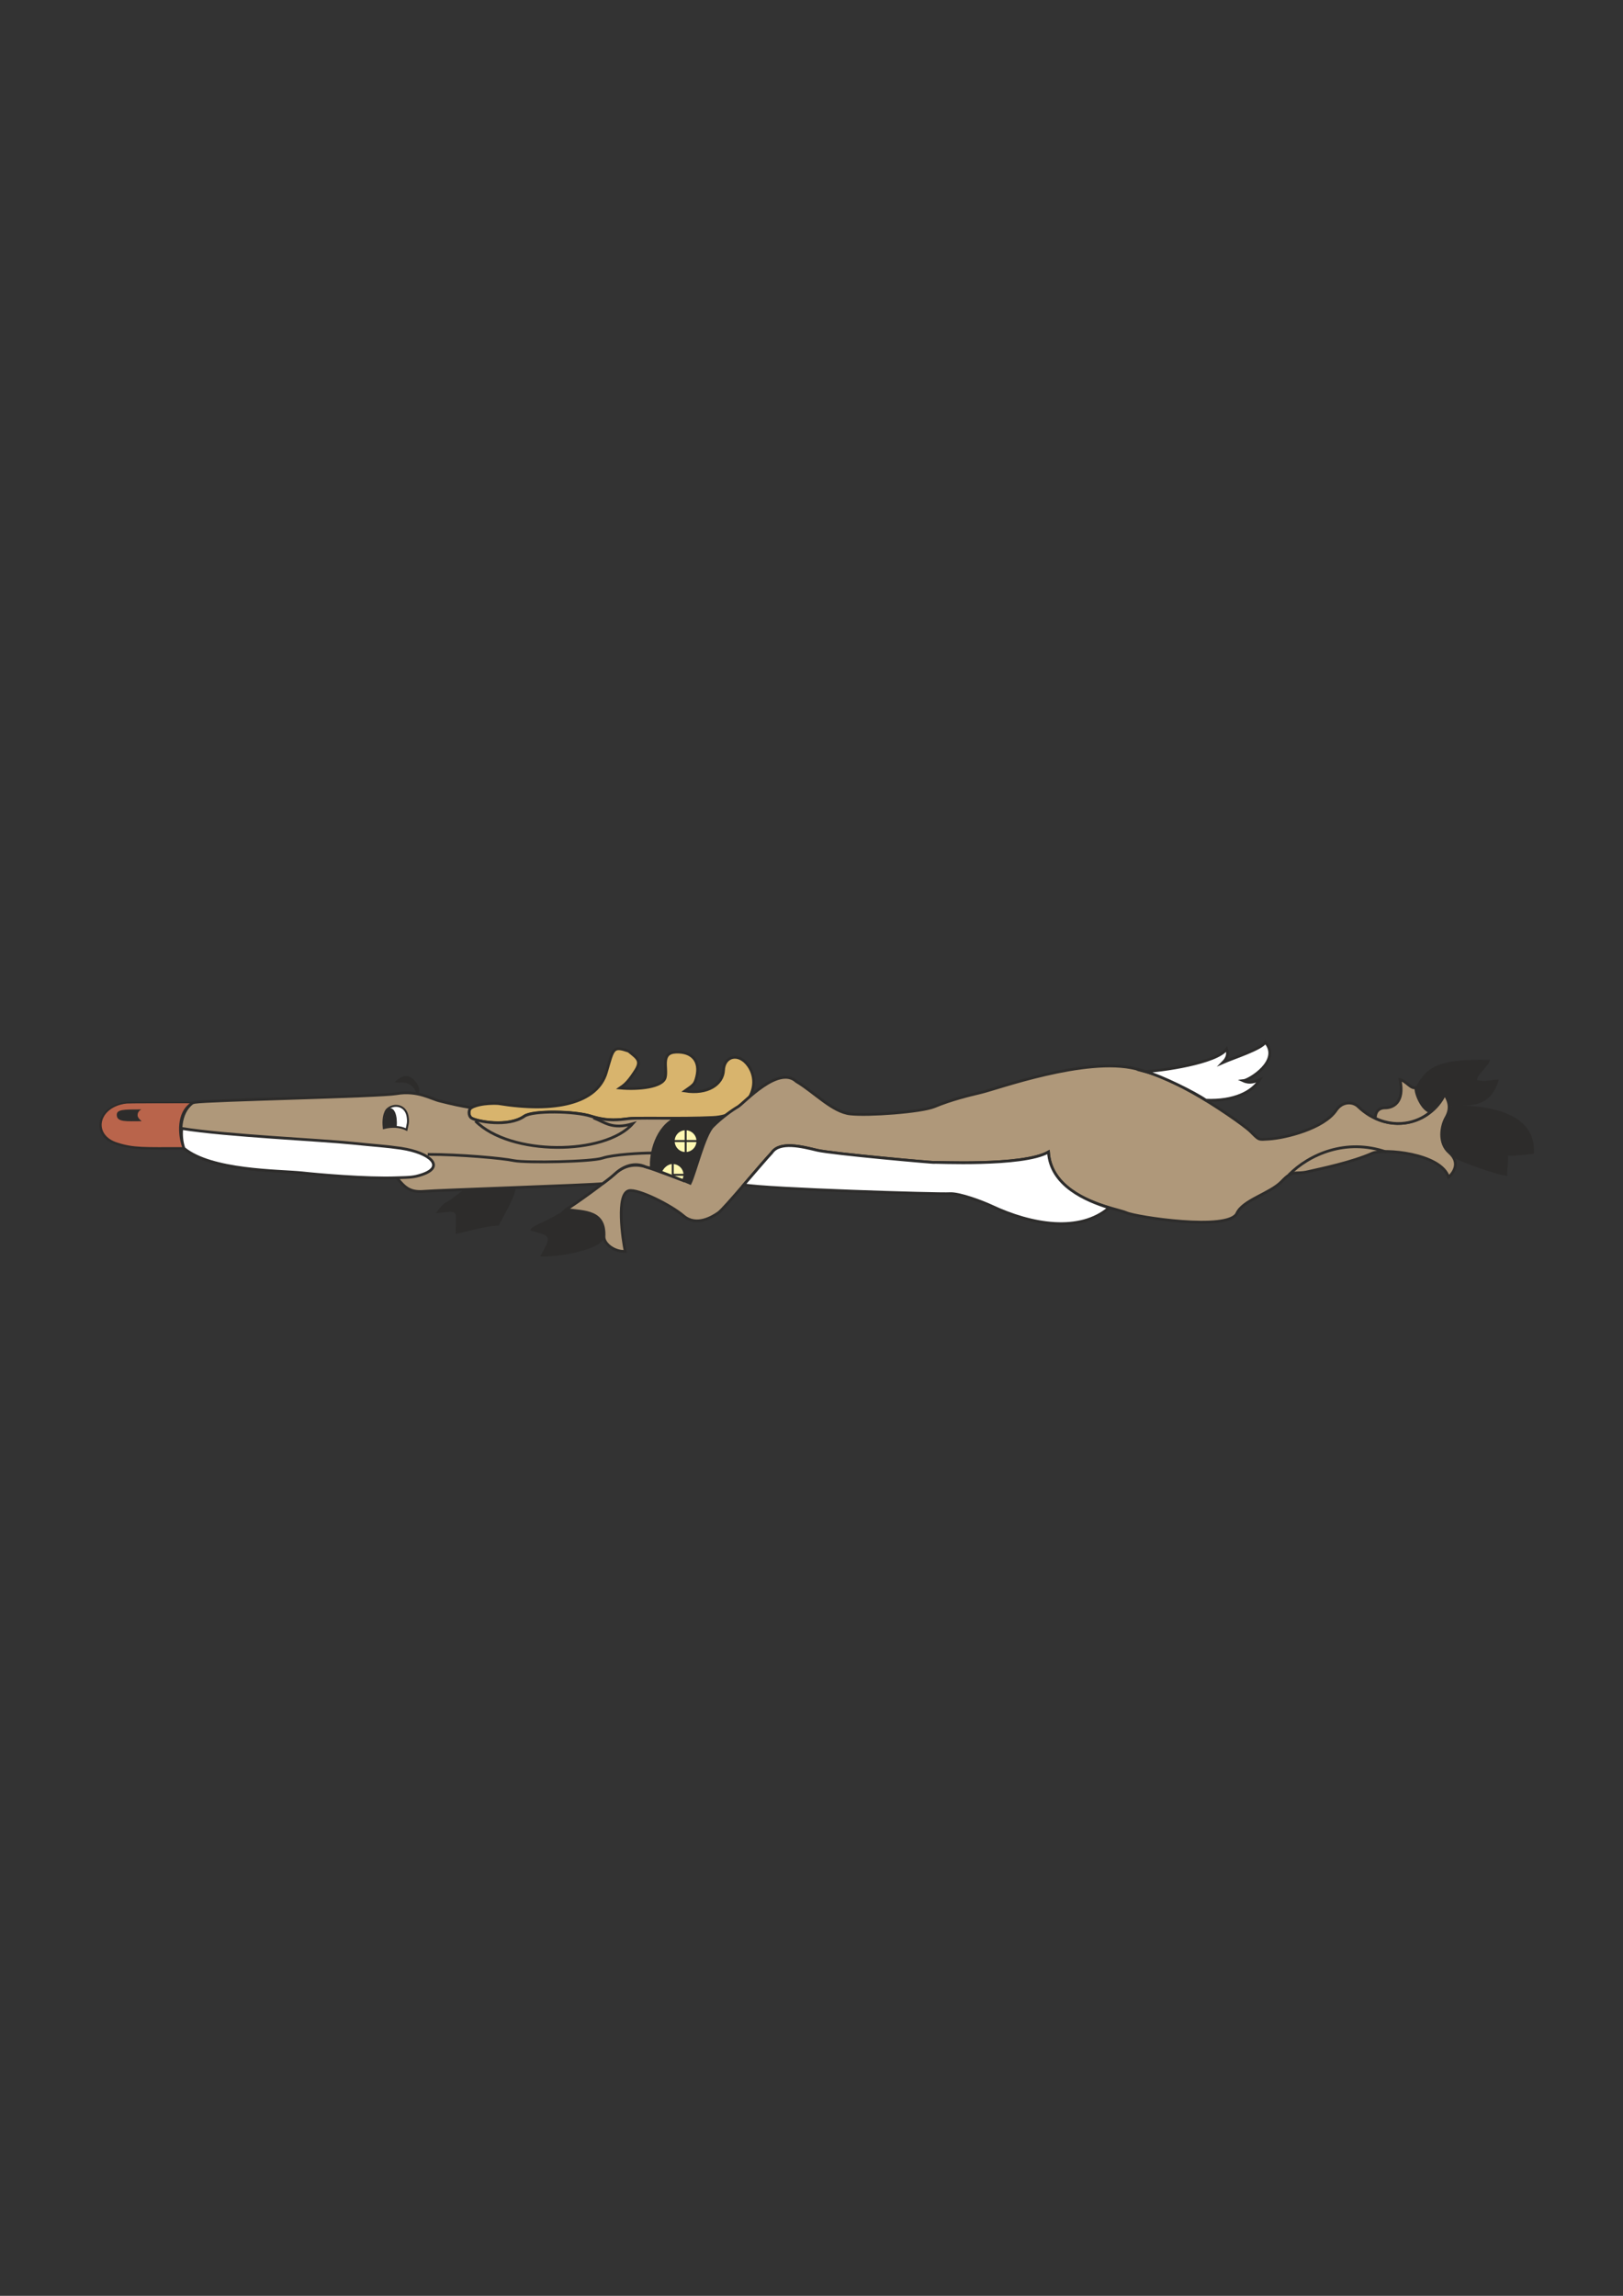 <?xml version="1.0" encoding="utf-8"?>
<!-- Created by UniConvertor 2.0rc4 (https://sk1project.net/) -->
<svg xmlns="http://www.w3.org/2000/svg" height="841.89pt" viewBox="0 0 595.276 841.89" width="595.276pt" version="1.1" xmlns:xlink="http://www.w3.org/1999/xlink" id="37d87bc0-f612-11ea-88b0-dcc15c148e23">

<rect x="0" y="0" width="595.276" height="841.89" fill="#333333" stroke="none"/>

<g>
	<path style="stroke:#2d2c2b;stroke-width:1.008;stroke-miterlimit:10.433;fill:#2d2c2b;" d="M 70.334,404.529 C 65.366,408.129 65.654,416.121 67.454,421.089 53.054,421.089 48.95,421.305 42.686,419.289 33.47,416.409 35.702,405.609 46.646,404.529 L 70.334,404.529 Z" />
	<path style="stroke:#2d2c2b;stroke-width:1.008;stroke-miterlimit:10.433;fill:#d8b46d;" d="M 182.726,404.673 C 182.726,404.673 176.462,404.241 172.79,406.257 171.782,406.833 171.71,409.209 172.934,410.001 174.95,411.225 186.398,413.457 192.302,409.281 195.326,407.121 210.878,407.409 216.782,409.281 223.118,411.297 227.366,410.577 230.534,410.217 234.35,409.785 249.182,410.361 261.566,409.785 273.59,409.209 279.782,398.409 274.526,390.849 270.998,385.809 265.598,387.249 265.382,392.433 265.166,397.617 259.55,401.433 251.198,400.065 254.582,397.689 254.798,397.617 255.518,394.881 256.958,389.049 253.79,385.593 247.958,385.809 242.126,386.025 244.862,391.641 243.998,395.097 243.134,398.697 234.134,399.633 227.366,398.985 228.734,398.049 230.102,397.185 232.766,393.081 235.502,389.049 233.918,388.185 230.534,385.449 224.702,383.505 224.99,384.369 222.398,393.225 219.086,404.673 203.534,408.057 182.726,404.673 L 182.726,404.673 Z" />
	<path style="stroke:#2d2c2b;stroke-width:1.008;stroke-miterlimit:10.433;fill:none;" d="M 141.758,420.225 C 132.326,418.641 134.774,415.113 140.75,413.673" />
	<path style="fill:#2d2c2b;" d="M 144.71,396.825 C 145.79,396.033 148.742,392.649 151.982,396.177 155.294,399.705 153.062,402.009 152.774,403.521 153.278,399.129 150.326,396.465 146.294,397.041 L 144.71,396.825 Z" />
	<path style="fill:#2d2c2b;" d="M 170.126,436.281 C 173.294,436.785 184.742,435.273 189.206,435.777 188.342,440.241 184.094,446.793 182.942,449.457 177.974,449.457 169.334,452.193 167.174,452.481 166.958,443.481 169.118,443.985 159.902,444.849 162.134,441.681 162.998,441.177 164.798,440.241 L 170.126,436.281 Z" />
	<path style="fill:#2d2c2b;" d="M 207.566,443.553 C 214.766,444.489 221.966,444.057 221.534,453.489 221.318,458.673 201.95,461.337 198.134,460.689 202.742,452.697 201.59,453.273 194.534,451.257 194.102,449.889 200.798,447.657 203.534,445.857 L 207.566,443.553 Z" />
	<path style="stroke:#2d2c2b;stroke-width:1.008;stroke-miterlimit:10.433;fill:#af987a;" d="M 221.534,453.489 C 221.462,456.081 225.278,459.105 229.31,458.889 228.374,454.425 225.926,437.721 230.678,436.641 234.062,435.921 245.942,441.825 250.694,445.857 255.374,449.889 261.278,446.289 263.51,444.705 265.742,443.121 279.062,426.921 283.094,422.673 285.974,418.425 294.11,420.441 299.726,421.809 305.342,423.105 343.358,426.489 342.71,426.273 342.062,426.057 375.11,427.857 384.542,422.457 385.694,439.809 409.742,443.121 413.126,444.705 416.51,446.289 450.638,451.545 453.662,444.921 455.894,440.025 465.758,437.721 470.078,433.257 474.326,428.721 474.758,430.809 479.726,429.657 484.694,428.505 495.71,426.273 503.342,422.889 507.374,421.089 528.542,422.889 531.278,431.673 533.006,430.233 535.814,426.417 531.566,422.673 527.534,419.217 528.542,413.025 530.342,409.857 532.142,406.689 531.71,404.241 529.91,401.289 524.726,412.305 509.174,416.409 498.158,405.825 496.286,403.953 492.398,403.737 490.094,407.121 485.558,413.889 471.374,417.345 465.326,417.705 461.51,417.921 461.942,418.209 458.774,415.041 456.47,412.737 445.526,405.177 437.534,400.713 433.142,398.265 426.23,394.377 416.582,391.929 398.222,387.393 365.678,399.273 359.774,400.641 355.166,401.721 348.758,403.305 342.71,405.825 337.67,407.841 318.374,409.209 311.894,408.489 305.342,407.841 298.574,400.425 292.094,396.609 285.542,390.489 272.942,404.457 270.71,405.825 268.478,407.121 264.662,409.857 261.494,413.025 258.326,416.121 254.942,430.305 253.142,433.905 250.694,432.825 250.046,432.609 248.462,431.889 246.806,431.169 245.222,430.809 241.91,429.657 240.326,429.081 239.03,428.577 236.726,427.857 232.478,426.561 228.662,427.641 225.71,430.305 222.758,433.041 210.662,441.825 207.494,443.625 L 207.566,443.553 C 214.766,444.489 221.966,444.057 221.534,453.489 L 221.534,453.489 Z" />
	<path style="stroke:#2d2c2b;stroke-width:1.008;stroke-miterlimit:10.433;fill:#af987a;" d="M 145.574,431.889 C 148.742,435.921 150.758,437.289 155.726,436.857 160.694,436.425 216.998,434.553 221.03,434.049 223.406,432.321 224.702,431.241 225.71,430.305 228.662,427.641 232.694,426.057 236.726,427.857 237.59,428.217 238.454,428.217 238.958,428.433 238.382,423.249 240.83,413.169 248.03,410.073 240.038,410.073 232.982,409.929 230.534,410.217 227.366,410.577 223.118,411.369 216.782,409.353 210.878,407.409 195.326,407.193 192.302,409.353 186.398,413.457 174.95,411.297 172.934,410.001 171.71,409.209 171.782,406.833 172.79,406.257 L 172.79,406.185 C 169.046,405.609 165.23,404.745 161.558,403.809 158.174,403.089 153.278,399.705 145.358,401.073 139.166,402.153 76.598,403.377 71.414,404.241 L 70.622,404.457 C 65.654,408.057 65.654,416.121 67.454,421.089 L 67.454,421.089 C 77.534,429.441 102.158,429.225 110.726,430.089 116.63,430.737 134.342,432.321 145.574,431.889 L 145.574,431.889 Z" />
	<path style="fill:#2d2c2b;" d="M 248.03,410.073 C 240.83,413.241 238.31,423.465 238.886,428.649 241.19,429.369 240.326,429.153 241.91,429.729 245.222,430.881 246.806,431.241 248.462,431.961 250.046,432.609 250.694,432.897 253.142,433.977 254.942,430.377 258.326,416.193 261.494,413.025 262.646,411.873 265.814,409.137 265.814,409.137 262.862,410.145 248.03,410.073 248.03,410.073 L 248.03,410.073 Z" />
	<path style="stroke:#2d2c2b;stroke-width:1.008;stroke-miterlimit:10.433;fill:#ffffff;" d="M 67.454,421.089 C 77.534,429.441 102.158,429.225 110.726,430.089 116.63,430.737 134.342,432.321 145.574,431.889 L 145.574,431.889 C 150.542,431.745 151.766,431.745 154.79,430.737 163.358,427.857 157.886,422.745 147.158,421.089 141.182,420.225 138.302,420.153 129.302,419.217 117.494,417.993 83.222,416.481 66.662,413.817 66.446,415.977 66.59,418.641 67.454,421.089 L 67.454,421.089 Z" />
	<path style="stroke:#2d2c2b;stroke-width:1.008;stroke-miterlimit:10.433;fill:#af987a;" d="M 524.654,407.697 C 521.702,407.049 519.11,401.073 519.326,398.841 517.526,399.489 515.726,396.393 513.494,395.889 515.294,404.457 510.758,406.257 508.094,406.257 505.358,406.257 504.422,408.057 504.422,410.073 513.422,414.321 521.414,410.721 524.654,407.697 L 524.654,407.697 Z" />
	<path style="fill:#2d2c2b;" d="M 531.566,405.609 C 535.166,405.177 564.11,404.241 562.526,423.105 560.078,423.321 554.39,424.041 553.094,423.825 553.31,426.273 552.59,429.657 552.878,431.241 547.478,430.521 536.462,426.057 534.878,425.409 530.774,423.609 526.022,417.201 530.558,409.569 L 531.566,405.609 Z" />
	<path style="fill:#2d2c2b;" d="M 519.326,398.625 C 523.358,390.705 528.542,388.257 546.542,388.689 545.678,391.425 541.574,394.089 541.79,396.105 544.958,396.825 546.974,395.889 549.71,395.889 546.542,407.409 537.182,405.105 531.566,405.609 531.062,403.377 530.774,402.657 529.91,401.289 528.326,404.313 526.598,406.329 524.654,407.697 520.766,405.681 520.262,402.729 519.614,401.001 L 519.326,398.625 Z" />
	<path style="stroke:#2d2c2b;stroke-width:1.008;stroke-miterlimit:10.433;fill:#ffffff;" d="M 442.286,403.449 C 452.654,403.881 459.35,400.425 462.086,395.889 460.286,396.609 458.486,397.473 455.966,396.321 458.27,396.105 469.934,388.905 464.102,382.209 462.734,384.657 452.15,388.041 448.55,389.625 450.134,388.041 450.566,386.457 449.918,384.657 446.534,389.841 425.654,392.721 420.038,392.937 425.798,394.449 438.398,400.713 442.286,403.449 L 442.286,403.449 Z" />
	<path style="stroke:#2d2c2b;stroke-width:1.008;stroke-miterlimit:10.433;fill:#ffffff;" d="M 272.798,434.481 C 281.366,436.065 344.726,438.009 348.326,437.721 351.926,437.505 360.422,440.745 363.662,442.257 378.494,449.241 396.062,452.121 406.79,442.905 398.51,440.313 385.334,434.913 384.542,422.457 375.11,427.857 342.062,426.057 342.71,426.273 343.358,426.489 305.342,423.105 299.726,421.809 294.11,420.441 285.974,418.425 283.094,422.673 281.078,424.833 276.902,429.729 272.798,434.481 L 272.798,434.481 Z" />
	<g>
		<path style="fill:#b9644b;" d="M 69.614,404.601 C 64.862,408.057 65.078,415.833 66.806,420.657 52.982,420.657 49.022,420.945 43.046,419.001 33.974,416.193 35.99,405.825 46.502,404.673 46.502,404.601 69.326,404.601 69.614,404.601 L 69.614,404.601 Z" />
		<path style="fill:#b9644b;" d="M 68.894,404.673 C 64.358,407.985 64.502,415.473 66.158,420.153 52.91,420.297 49.166,420.513 43.406,418.713 34.478,415.977 36.206,406.041 46.358,404.817 46.358,404.673 68.39,404.673 68.894,404.673 L 68.894,404.673 Z" />
		<path style="fill:#b9644b;" d="M 68.174,404.745 C 63.782,407.985 63.926,415.113 65.51,419.721 52.766,419.865 49.31,420.153 43.766,418.353 34.982,415.761 36.494,406.257 46.214,405.033 46.214,404.745 67.382,404.745 68.174,404.745 L 68.174,404.745 Z" />
		<path style="fill:#b9644b;" d="M 67.454,404.889 C 63.278,407.913 63.35,414.825 64.862,419.217 52.694,419.433 49.454,419.721 44.126,418.065 35.486,415.545 36.782,406.473 46.07,405.177 46.07,404.889 66.446,404.889 67.454,404.889 L 67.454,404.889 Z" />
		<path style="fill:#b9644b;" d="M 66.734,404.961 C 62.774,407.841 62.774,414.465 64.214,418.785 52.55,419.001 49.598,419.361 44.414,417.777 35.99,415.401 37.07,406.761 45.926,405.321 45.926,404.961 65.438,404.961 66.734,404.961 L 66.734,404.961 Z" />
		<path style="fill:#b9644b;" d="M 66.014,405.033 C 62.27,407.841 62.126,414.105 63.566,418.281 52.478,418.569 49.67,419.001 44.774,417.417 36.494,415.185 37.358,406.977 45.782,405.537 45.782,405.033 64.502,405.033 66.014,405.033 L 66.014,405.033 Z" />
		<path style="fill:#b9644b;" d="M 65.294,405.105 C 61.766,407.769 61.55,413.745 62.918,417.849 52.334,418.209 49.814,418.569 45.134,417.129 36.998,414.969 37.646,407.193 45.638,405.681 45.566,405.105 63.566,405.105 65.294,405.105 L 65.294,405.105 Z" />
		<path style="fill:#b9644b;" d="M 64.574,405.249 C 61.262,407.697 60.974,413.457 62.198,417.345 52.262,417.777 49.958,418.209 45.494,416.769 37.502,414.753 37.862,407.409 45.494,405.897 45.422,405.249 62.558,405.249 64.574,405.249 L 64.574,405.249 Z" />
		<path style="fill:#b9644b;" d="M 63.926,405.321 C 60.758,407.697 60.398,413.097 61.55,416.913 52.19,417.345 50.102,417.777 45.854,416.481 38.006,414.537 38.15,407.625 45.35,406.041 45.278,405.321 61.622,405.321 63.926,405.321 L 63.926,405.321 Z" />
		<path style="fill:#b9644b;" d="M 63.206,405.393 C 60.182,407.625 59.822,412.737 60.902,416.409 52.046,416.913 50.174,417.417 46.214,416.193 38.51,414.393 38.438,407.913 45.206,406.185 45.134,405.393 60.614,405.393 63.206,405.393 L 63.206,405.393 Z" />
		<path style="fill:#b9644b;" d="M 62.486,405.465 C 59.678,407.553 59.246,412.449 60.254,415.977 51.974,416.481 50.318,416.985 46.574,415.833 39.014,414.177 38.726,408.129 44.99,406.401 44.99,405.465 59.678,405.465 62.486,405.465 L 62.486,405.465 Z" />
		<path style="fill:#b9644b;" d="M 61.766,405.609 C 59.174,407.553 58.67,412.089 59.606,415.473 51.83,416.121 50.462,416.625 46.934,415.545 39.518,413.961 39.014,408.345 44.846,406.545 44.846,405.537 58.67,405.609 61.766,405.609 L 61.766,405.609 Z" />
		<path style="fill:#b9644b;" d="M 61.046,405.681 C 58.67,407.481 58.022,411.729 58.958,415.041 51.758,415.689 50.606,416.265 47.294,415.257 40.022,413.745 39.302,408.561 44.702,406.689 44.702,405.681 57.734,405.681 61.046,405.681 L 61.046,405.681 Z" />
		<path style="fill:#b9644b;" d="M 60.326,405.753 C 58.166,407.409 57.446,411.369 58.31,414.537 51.686,415.257 50.678,415.833 47.654,414.897 40.526,413.529 39.59,408.777 44.558,406.905 44.558,405.753 56.798,405.753 60.326,405.753 L 60.326,405.753 Z" />
		<path style="fill:#b9644b;" d="M 59.606,405.825 C 57.662,407.337 56.87,411.081 57.662,414.105 51.542,414.825 50.822,415.473 48.014,414.609 41.03,413.385 39.806,409.065 44.414,407.049 44.414,405.825 55.79,405.825 59.606,405.825 L 59.606,405.825 Z" />
		<path style="fill:#b9644b;" d="M 58.886,405.969 C 57.086,407.337 56.294,410.721 57.014,413.601 51.47,414.393 50.966,415.041 48.302,414.249 41.534,413.169 40.094,409.281 44.27,407.265 44.27,405.897 54.854,405.969 58.886,405.969 L 58.886,405.969 Z" />
		<path style="fill:#b9644b;" d="M 58.238,406.041 C 56.582,407.265 55.718,410.361 56.294,413.169 51.326,414.033 51.11,414.681 48.662,413.961 42.038,412.953 40.382,409.497 44.126,407.409 44.126,406.041 53.846,406.041 58.238,406.041 L 58.238,406.041 Z" />
		<path style="fill:#b9644b;" d="M 57.518,406.113 C 56.078,407.193 55.142,410.001 55.646,412.665 51.254,413.601 51.254,414.249 49.022,413.673 42.542,412.737 40.67,409.713 43.982,407.553 43.91,406.113 52.91,406.113 57.518,406.113 L 57.518,406.113 Z" />
		<path style="fill:#b9644b;" d="M 56.798,406.185 C 55.574,407.193 54.566,409.713 54.998,412.233 51.11,413.169 51.326,413.889 49.382,413.313 43.046,412.521 40.958,409.929 43.838,407.769 43.766,406.185 51.974,406.185 56.798,406.185 L 56.798,406.185 Z" />
		<path style="fill:#b9644b;" d="M 56.078,406.257 C 55.07,407.121 53.918,409.353 54.35,411.729 51.038,412.737 51.47,413.457 49.742,413.025 43.55,412.377 41.246,410.217 43.694,407.913 43.622,406.257 50.966,406.257 56.078,406.257 L 56.078,406.257 Z" />
		<path style="fill:#b9644b;" d="M 55.358,406.401 C 54.566,407.049 53.342,408.993 53.702,411.297 50.966,412.377 51.614,413.097 50.102,412.737 44.054,412.161 41.462,410.433 43.55,408.129 43.478,406.401 50.03,406.401 55.358,406.401 L 55.358,406.401 Z" />
		<path style="fill:#b9644b;" d="M 54.638,406.473 C 54.062,407.049 52.766,408.705 53.054,410.793 50.822,411.945 51.758,412.737 50.462,412.377 44.558,411.945 41.75,410.649 43.406,408.273 43.334,406.473 49.022,406.473 54.638,406.473 L 54.638,406.473 Z" />
		<path style="fill:#b9644b;" d="M 53.918,406.545 C 53.486,406.977 52.19,408.345 52.406,410.361 50.75,411.513 51.83,412.305 50.822,412.089 45.062,411.729 42.038,410.865 43.262,408.417 43.19,406.545 48.086,406.545 53.918,406.545 L 53.918,406.545 Z" />
		<path style="fill:#b9644b;" d="M 53.198,406.617 C 52.982,406.905 51.614,407.985 51.758,409.857 50.606,411.081 51.974,411.945 51.182,411.801 45.566,411.513 42.326,411.081 43.118,408.633 43.046,406.617 47.078,406.617 53.198,406.617 L 53.198,406.617 Z" />
		<path style="fill:#b9644b;" d="M 52.478,406.761 C 52.478,406.905 51.038,407.625 51.11,409.425 50.534,410.649 52.118,411.513 51.542,411.441 46.07,411.369 42.614,411.369 42.974,408.777 42.902,406.761 46.142,406.761 52.478,406.761 L 52.478,406.761 Z" />
	</g>
	<path style="fill:#2d2c2b;" d="M 42.83,408.921 C 42.758,406.833 45.206,406.833 51.83,406.833 51.974,406.833 50.462,407.337 50.462,408.921 50.462,410.289 52.262,411.153 51.83,411.153 46.574,411.153 42.902,411.585 42.83,408.921 L 42.83,408.921 Z" />
	<path style="stroke:#2d2c2b;stroke-width:0.72;stroke-miterlimit:10.433;fill:#ffffff;" d="M 141.83,406.977 C 144.062,404.601 148.598,404.961 149.462,409.209 149.894,411.729 149.462,412.233 149.102,414.249 146.726,413.025 143.558,412.953 140.75,413.673 140.606,412.233 140.39,408.993 141.83,406.977 L 141.83,406.977 Z" />
	<path style="fill:#2d2c2b;" d="M 140.894,413.529 C 140.246,403.881 146.222,404.313 145.502,413.169 143.126,413.025 144.206,413.025 142.55,413.169 L 140.894,413.529 Z" />
	<path style="stroke:#2d2c2b;stroke-width:1.008;stroke-miterlimit:10.433;fill:none;" d="M 217.646,409.929 C 221.894,411.513 224.414,414.321 232.046,412.089 221.822,423.681 187.19,423.969 174.374,411.081" />
	<path style="stroke:#2d2c2b;stroke-width:1.008;stroke-miterlimit:10.433;fill:none;" d="M 156.878,423.321 C 168.542,423.321 184.094,424.689 188.558,425.625 193.094,426.489 216.926,426.057 220.958,424.689 225.062,423.321 235.358,422.817 238.958,422.817" />
	<path style="stroke:#2d2c2b;stroke-width:1.008;stroke-miterlimit:10.433;fill:none;" d="M 472.742,430.809 C 480.158,423.321 493.694,417.273 508.526,422.457" />
	<path style="stroke:#2d2c2b;stroke-width:1.008;stroke-miterlimit:10.433;fill:#fff8b3;" d="M 251.414,422.961 C 253.934,422.961 255.95,420.945 255.95,418.425 255.95,415.977 253.934,413.961 251.414,413.961 248.966,413.961 246.95,415.977 246.95,418.425 246.95,420.945 248.966,422.961 251.414,422.961 L 251.414,422.961 Z" />
	<path style="stroke:#2d2c2b;stroke-width:1.008;stroke-miterlimit:10.433;fill:#fff8b3;" d="M 250.694,432.969 C 250.91,432.393 251.198,431.457 251.198,430.809 251.198,428.361 249.182,426.345 246.662,426.345 244.718,426.345 242.918,428.001 242.27,429.729 L 250.694,432.969 Z" />
	<path style="stroke:#2d2c2b;stroke-width:0.72;stroke-miterlimit:10.433;fill:#fff8b3;" d="M 246.734,418.425 L 255.734,418.425" />
	<path style="stroke:#2d2c2b;stroke-width:0.72;stroke-miterlimit:10.433;fill:none;" d="M 251.486,414.177 L 251.486,422.961" />
	<path style="stroke:#2d2c2b;stroke-width:0.72;stroke-miterlimit:10.433;fill:none;" d="M 246.662,430.809 L 250.982,430.809" />
	<path style="stroke:#2d2c2b;stroke-width:0.72;stroke-miterlimit:10.433;fill:none;" d="M 246.734,426.561 L 246.734,430.809" />
</g>
</svg>